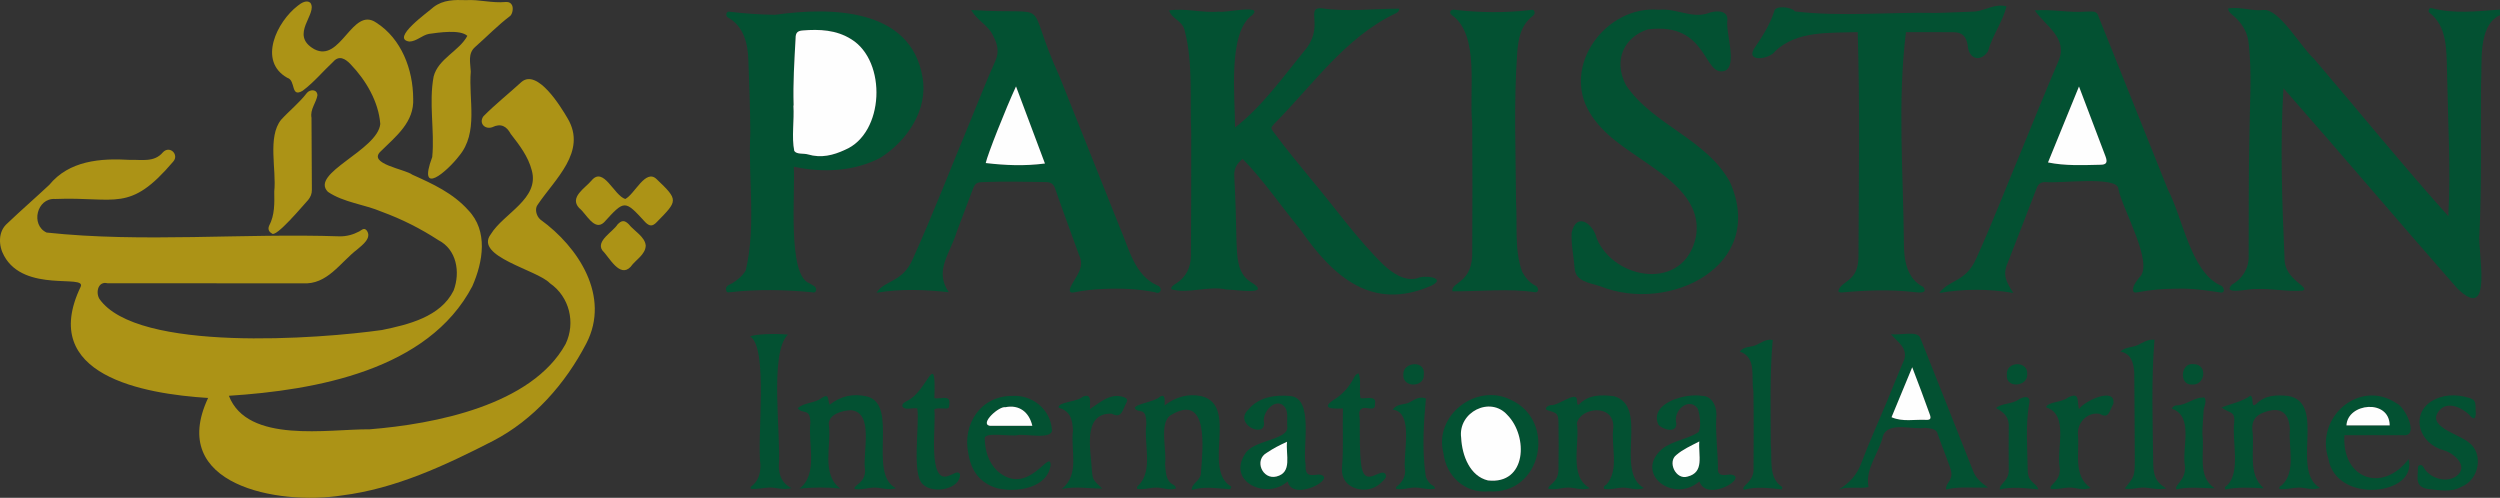 <?xml version="1.0" encoding="utf-8"?>
<!-- Generator: Adobe Illustrator 26.3.1, SVG Export Plug-In . SVG Version: 6.00 Build 0)  -->
<svg version="1.1" id="Layer_1" xmlns="http://www.w3.org/2000/svg" xmlns:xlink="http://www.w3.org/1999/xlink" x="0px" y="0px"
	 viewBox="0 0 1333.23 265.47" style="enable-background:new 0 0 1333.23 265.47;" xml:space="preserve">
<rect x="0" y="0" width="1333.23" height="265.47" fill="#333333" stroke="none"/>
<style type="text/css">
	.st0{fill:#035132;}
	.st1{fill:#AC9316;}
	.st2{fill:#FEFEFE;}
</style>
<path class="st0" d="M1333.23,8.07c-12.15,5.62-9.37,25.85-10.13,37.17c-0.19,26.46,0.43,52.91-0.84,79.35
	c-1.11,9.43,7.73,48.21-11.78,29.25c-31.14-35.4-61.56-71.41-92.72-106.78c-1.89,29.74-0.75,60.98,0.58,91.15
	c-0.03,11.1,14.23,15.12,9.66,16.79c-8.45,0.67-16.87-1.32-25.34-0.85c-2.55-0.4-18,3.55-12.41-2.36c5.41-2.95,9.11-8.64,8.94-14.97
	c0.11-21.49-0.09-42.99,0.41-64.47c0.1-16.22,1.4-32.54-0.33-48.69c-0.48-6.01-3.33-10.99-7.86-14.98
	c-1.33-1.17-2.93-2.13-3.23-4.13c6.24-1.23,12.51,1.52,18.91,0.78c8.47-0.78,20.02,19.95,27.03,26.14
	c23.89,27.94,47.01,56.46,71.56,83.83c1.35-25.61-0.26-51.59-0.7-77.33c-0.35-11.04,0.27-24.08-9.61-31.37
	c-0.48-0.8-0.03-2.65,1.3-2.28c11.95,3.18,24.37,1.7,36.54,0.77C1333.23,6.07,1333.23,7.07,1333.23,8.07z"/>
<path class="st1" d="M110.98,212.23c-34.43-2.17-90.66-12.04-67.95-59.33c3-6.78-29.97,3.43-40.84-16.45
	c-3.01-5.33-3.35-12.95,1.71-17.31c7.33-6.99,14.96-13.6,22.34-20.51c10.69-13.02,27.33-14.3,43.02-13.37
	c6.25-0.22,13.02,1.51,17.65-4.07c3.63-3.8,8.72,1.28,5.5,4.95c-23.43,27.56-30.37,18.67-62.97,19.98
	c-9.78-0.69-13.27,13.82-4.6,17.9c51.31,5.5,104.56,0.26,156.49,2.03c3.67,0,7.08-0.94,10.36-2.69c1.03-0.55,2.44-2.26,3.9-0.41
	c2.82,3.92-2.22,7.63-4.94,9.96c-9.31,7.1-16.08,19.09-29.3,18.18c-34.66-0.03-69.33-0.04-103.99-0.01
	c-4.86-1.32-6.53,4.61-4.36,8.31c20.06,28.71,117.78,21.29,150.7,16.61c14.08-2.89,31.27-7.02,38.21-21.06
	c3.69-9.76,1.62-21.9-8.12-26.86c-9.49-6.18-19.52-11.23-30.19-15.14c-9.31-3.98-20.3-4.92-28.71-10.61
	c-9.92-9.88,26.49-22.13,27.91-36.21c-0.89-11.79-7.58-23.3-15.87-31.89c-2.8-2.93-6.09-4.9-9.24-1.28
	c-5.46,5.08-10.25,10.95-16.25,15.42c-6.63,4.01-3.52-5.53-8.21-6.86c-15.86-8.91-5.53-29.96,5.59-38.46
	c1.84-1.51,4.77-3.25,6.69-1.55c4.22,5.79-11.55,17,2.07,24.72c14.22,7.55,20.23-23.06,33.11-14.12
	c13.42,8.57,19.58,24.97,19.66,40.44c0.63,12.57-9.12,20.09-17.21,28.07c-7.5,6.77,12.76,9.52,16.76,12.56
	c10.83,4.86,21.64,9.79,29.79,18.89c10.77,11.14,7.9,27.66,2.19,40.61c-23.5,44.84-83.63,55.42-129.82,58.4
	c9.93,25.71,53.05,17.69,75.08,17.88c34.51-2.79,86.44-12.74,104.52-45.54c5.35-11.21,2.15-25.1-8.47-32.42
	c-6.66-7.04-40.48-14.22-31.46-26.06c6.85-11.19,26.1-18.88,21.86-34.09c-1.92-7.44-6.64-13.54-11.24-19.45
	c-2.22-4.14-5.29-5.77-9.81-3.55c-3.97,1.38-7.3-2.15-4.76-5.79c6.38-6.47,13.58-12.15,20.28-18.3c8.52-7.34,21.06,13.2,24.74,19.54
	c10.29,17.59-6.87,32.24-16,45.8c-1.74,2.13-0.91,6.01,1.37,7.99c20.4,14.69,37.46,41.05,24.54,66.03
	c-11.19,21.54-28.09,40.8-49.82,52.05c-25.51,13.06-51.93,25.48-80.66,29.07C148.42,269.54,89.11,258.8,110.98,212.23z"/>
<path class="st0" d="M623.5,5.57c8.71-1.39,17.67,1.46,26.55,0.61c2.57,0.99,23.82-4.19,17.89,1.77
	c-13.5,9.11-9.16,44.69-9.32,60.03c13.92-10.63,25.46-26.65,36.76-40.6c11.45-13,0.47-23.22,9.18-23
	c13.81,2.13,27.97,0.19,41.63,0.24c0.02,1.37-0.82,2.05-1.96,2.53c-26.89,12.79-44.27,38.36-64.79,58.97
	c-1.86,2.11-1.86,2.13-0.02,4.62c6.3,8.55,13.13,16.69,19.83,24.93c12.83,15.19,24.32,31.63,38.56,45.56
	c4.73,4.35,11.16,8.96,18,7.17c3.44-1.95,16.19-0.34,7.55,3.93c-31.79,13.98-52.65-5-69.98-30.03
	c-10.34-12.52-19.32-25.89-30.67-37.57c-3.13,2.43-4.7,5.17-4.48,9.24c0.63,11.6,0.98,23.22,1.18,34.84
	c0.39,7.47,0.17,16.38,7,21.19c13.5,7.98-7.65,4.42-12.42,4.38c-9.57-2.17-20.59,2.59-29.46-0.15c0.15-1.69,1.56-2.32,2.79-3.12
	c5.33-3.45,7.74-8.63,7.79-14.7c0.19-21.83,0.14-43.66,0.16-65.49c-0.83-18.03,1.1-36.91-3.43-54.42
	C630.78,10.99,624.68,10.03,623.5,5.57z"/>
<path class="st0" d="M1073.67,156.23c-13.69-2.33-26.42-2.19-39.46,0.01c5.44-7.35,14.22-5.68,19.78-18.56
	c8.31-18.26,15.51-37.02,23.26-55.53c6.82-16.58,13.47-33.24,20.57-49.7c5.14-12.3-7.08-18.62-12.69-26.91
	c9.05-0.75,18.32,1.38,27.53,0.64c2.91,0.05,5.6-0.76,6.49,2.71c2.35,5.79,4.67,11.6,7,17.4c10.04,24.96,20.01,49.94,30.01,74.91
	c7.97,15.22,12.02,43.32,27.74,50.9c2.3,0.37,3.15,4.53,0.1,3.85c-7.68-1.18-15.41-2.26-23.17-2.01c-6.95,0.01-13.86,0.58-20.69,1.9
	c-0.78,0.15-1.75,0.39-2.35-0.31c-1.07-2.46,1.54-5.43,2.95-7.39c8.49-7.08-8.95-36.57-11-47.32c-0.05-7.31-32.2-2.78-38.87-3.75
	c-2.52,0-3.88,0.96-4.79,3.37c-5.03,13.22-10.2,26.38-15.33,39.57C1067.78,146.62,1069.9,150.28,1073.67,156.23z M1092.18,86.63
	c9.17,1.88,18.5,1.45,27.82,1.24c3.41,0.03,4.03-1.28,2.86-4.43c-4.8-12.78-9.12-24.03-14.15-37.32
	C1102.99,60.13,1097.6,73.34,1092.18,86.63z"/>
<path class="st0" d="M517.95,5.32c45.96,3.1,27.06-8.26,47.13,35.59c10.79,26.79,21.34,53.68,32.14,80.47
	c4.85,11.08,7.71,25.3,19.79,30.76c3.25,0.94,2.28,5.29-1.08,3.7c-9.16-1.83-18.4-2.19-27.69-1.75c-5.11,0.24-10.19,0.74-15.21,1.79
	c-2.38,0.5-2.99-0.35-2.16-2.7c2.73-5.79,7.95-10.4,4.56-17.24c-4.14-11.61-8.54-23.16-12.54-34.81c-0.75-2.78-2.27-4.05-5.24-4.04
	c-10.82-0.07-21.65-0.49-32.47-0.01c-4.58,0.1-5.09,0.41-6.63,4.45c-2.81,7.38-5.56,14.79-8.37,22.18
	c-3.47,11.57-12.13,20.59-4.2,32.12c-13.06-1.37-25.42-1.91-38.51,0.28c4.14-6.78,14.03-5.29,19.46-18.33
	c10.82-24.01,20.3-48.62,30.41-72.93c4.44-10.81,8.69-21.71,13.48-32.37c2.19-4.87,1.1-9.01-1.08-13.17
	C527.1,13.3,520.98,10.99,517.95,5.32z M557.26,87.2c-5.24-13.96-10.28-27.4-15.43-41.12c-5.62,12.14-15.28,36.61-16.15,40.87
	C536.01,88.17,546.33,88.63,557.26,87.2z"/>
<path class="st0" d="M423.3,88.9c0.98,12.86-3.6,57.61,8.27,62.15c1.49,0.99,4.32,1.71,3.56,4.04c-0.48,1.36-1.63,0.81-2.53,0.71
	c-14.31-1.3-28.92-1.62-43.16,0.03c-0.78,0.05-1.78,0.38-2.08-0.69c-0.99-2.46,1.45-3.24,3.2-4.11c2.81-1.8,5.39-3.86,7.12-6.8
	c5.65-23.46,1.22-49.2,2.46-73.41c-0.11-12.78-0.54-25.56-1.02-38.33c-0.25-9.27-2.42-18.57-11.17-23.31
	c-1.26-1.07-0.51-3.5,1.29-2.9c7.92,0.96,16.25,1.52,24.14,1.61c29.56-4.21,72.46-3.74,78.61,33.44
	c3.03,17.25-8.31,33.84-22.46,42.8C455.45,91.49,438.84,92.23,423.3,88.9z M423.24,56.27c-0.04,0-0.09,0-0.13,0
	c0.53,7.76-1.05,16.91,0.47,24.24c1.39,1.98,4.89,1.12,7.34,1.85c6.99,2.08,13.49,0.46,19.67-2.44c21.05-8.8,22.53-47.26,3.35-59.02
	c-7.99-4.99-16.87-5.38-25.87-4.66c-2.89,0.23-3.79,1.29-3.79,4.21C423.64,32.4,422.85,44.29,423.24,56.27z"/>
<path class="st0" d="M884.62,5.21c9.16-0.94,17.43,4.73,26.11,1.91c3.59-1.51,10.66-2.11,10.5,3.46
	c-1.15,6.79,5.58,24.29-1.44,27.21c-11.66,3.54-8.57-26.19-40.96-22.14c-12.13,3.83-18.93,15.88-11.7,29.82
	c14.34,21.24,42.98,28.67,55.49,51.74c19.72,44.67-32.62,70.18-69.25,55.43c-5.52-1.82-13.35-2.42-13.66-9.83
	c-0.46-6.25-1.92-12.42-1.56-18.76c2.59-11.29,11.52-4.74,13.37,3.11c9.25,22.3,46.85,28.58,52.93-1.06
	c3.11-18.25-12.86-29.92-26.07-39.06C867.22,79.24,854.9,72.02,847.74,60C832.58,34.76,856.8,2.72,884.62,5.21z"/>
<path class="st0" d="M990.71,17.13c-15.17,0.52-32.31-0.88-44.04,10.15c-2.61,4.19-15.61,6.23-11.31-1.23
	c4.28-6.23,8.47-12.71,10.8-19.95c0.43-3.53,9.33-2.37,11.09-0.01c24.38,2.95,50.37,0.28,75.25,0.81
	c6.94-0.12,13.89-0.54,20.84-0.75c5.83-0.68,10.41-4.36,16.73-2.76c-2.16,8.47-7.59,15.54-9.91,24c-3.92,5.89-10.36,4.38-10.84-3.48
	c-0.84-4.66-2.94-6.68-7.54-6.73c-8.32-0.09-16.65-0.03-25.36-0.03c-4.55,37.19-1.43,74.93-1.09,112.3
	c-0.06,8.96,1.45,19.19,10.37,23.59c2.58,3.63-2.46,3-4.66,2.76c-12.88-1.54-25.91-1.01-38.72,0.16c-0.76-0.09-1.73,0.26-1.94-0.93
	c1.75-5.68,10.61-4.46,10.74-18.14C991.23,97.02,991.94,56.83,990.71,17.13z"/>
<path class="st0" d="M776.08,5.25c13.15,1.54,26.59,1.66,39.69,0.14c0.8-0.22,2.06-0.53,2.52,0.81c0.31,0.9-0.04,1.64-0.75,2.18
	c-6.59,5.01-7.87,12.31-8.42,19.85c-1.92,26.42-0.77,52.89-0.64,79.33c0.79,12.32-0.97,25.57,3.24,37.33
	c1.62,2.91,3.62,5.57,6.66,7.23c1.74,0.42,2.89,3.43,0.58,3.78c-14.52-2.26-30.38-0.36-44.42-0.58c-0.87-5.15,11.23-3.95,10.6-21.77
	c0.1-22.66,0.14-45.32-0.01-67.99c-1.87-16.8,4.22-46.83-10.83-57.48C772.18,6.62,774.06,4.56,776.08,5.25z"/>
<path class="st1" d="M248.64,0.07c6.74-0.43,13.76,1.67,20.9,1c1.65-0.15,2.99,0.37,3.63,1.97c0.65,1.63,0.05,4.6-1.18,5.53
	c-6.62,4.99-12.35,10.99-18.57,16.44c-4.09,3.54-2.54,8.62-2.36,13.18c-1.28,14.96,4.27,32.51-6.28,45.02
	c-6.39,8.32-22.33,22.04-14.27,0.51c1.34-14.03-1.91-28.8,0.74-42.89c2.39-9.49,13.76-13.7,17.98-21.71
	c-3.79-3.51-15.26-1.78-20.47-1.05c-3.77,0.73-6.52,3.97-10.44,4.09c-10.36-1.48,10.24-15.88,12.92-18.41
	C236.4-0.13,242.27-0.14,248.64,0.07z"/>
<path class="st0" d="M1060.22,259.98c-7.77,0.36-15.19-0.72-22.42,1.06c-0.28-4.31,4.84-4.62,2.07-11.95
	c-2.05-5.87-4.42-11.62-6.46-17.49c-0.69-3.2-4.01-3.01-6.72-3.47c-6.69,1.28-19.61-3.58-22.5,4.33
	c-2.13,9.21-9.71,17.55-7.71,27.31c-5.29,1-10.64-0.56-15.74,1.25c5.49-3.43,9.46-7.63,11.79-13.83c4.21-11.2,9.19-22.12,13.8-33.17
	c3.09-7.42,5.99-14.93,9.22-22.29c1.74-6.32-3.3-8.99-7.16-13.54c4.75,0.79,14.13-2.03,15.66,1.96
	c9.53,23.76,18.87,47.59,28.33,71.37C1053.83,255.15,1056.72,257.59,1060.22,259.98z M1008.74,222.5c5.9,2.6,12.3,1.09,18.48,1.41
	c2.19,0.07,2.72-0.64,1.99-2.71c-3.09-8.73-6.08-16.52-9.44-25.35C1015.91,205.18,1012.34,213.8,1008.74,222.5z"/>
<path class="st0" d="M448.08,260.53c-7.36-0.72-14.45-0.74-21.75,0.07c10.23-7.75,4.45-23.94,5.84-35.13
	c-0.06-8.16-4.03-4.29-6.77-7.73c3.17-3.16,9.15-2.57,12.85-5.56c4.18-2.64,2.99,1.03,4.22,3.65c5.96-4.72,12.62-6.11,19.94-4.38
	c17.22,4.43,0.09,41.35,15.4,48.88c-4.33,1.33-7.81-0.31-11.34-0.31c-3.6,0-7.1,1.4-10.64,0.74c-1.11-1.95,5.89-3.09,5.5-10.21
	c-1.46-8.77,5.04-30.56-7.46-31.79c-4.5,0.12-11.73,2.01-11.91,7.27C443.65,237.21,437.68,252.8,448.08,260.53z"/>
<path class="st0" d="M656.06,260.91c-6.83-0.41-13.67-1.74-20.52,0.41c-0.19-3.95,5.16-4.74,4.95-9.75
	c0.92-12.07,4.38-42.9-16.47-29.96c-5.92,4.34-1.66,18.74-2.7,25.83c0.4,3.72,0.18,8.52,3.81,10.73c0.85,0.44,1.81,0.85,2,2.31
	c-3.53,1.24-7-0.47-10.48-0.47c-3.44,0-6.79,1.32-10.2,0.65c-0.34-0.87,0.11-1.34,0.63-1.75c8.13-8,2.79-22.19,4.25-32.57
	c0.08-10.3-4.32-5.21-6.2-8.8c0.95-2.34,10.4-3.1,13.6-6.08c3.06-1.58,2.27,2.59,2.35,4.72c6.04-4.52,12.46-6.43,19.67-4.91
	c20.04,5.11,0.11,39.11,15.91,48.26C656.47,260,656.27,260.46,656.06,260.91z"/>
<path class="st0" d="M847.85,260.34c-4.42,1.31-7.9-0.31-11.45-0.32c-3.6-0.02-7.11,1.5-10.69,0.63c-0.48-2.2,5.69-2.97,5.41-10.86
	c0.13-7.99,0.13-15.99,0.02-23.99c-0.07-5.09-0.56-5.55-5.65-6.93c-2.7-0.84,0.31-2.92,1.86-2.85c3.54,0.45,13.33-7.72,13.62-2.82
	c0.12,1.05-0.11,3.25,1.08,2.51c5.25-5.41,11.93-5.22,18.58-4.43c19.16,5.29,0.13,40.04,16.05,48.98
	c-4.09,1.58-7.53-0.24-10.97-0.22c-3.44,0.01-6.79,1.31-10.21,0.66c-0.75-1.47,0.61-1.78,1.23-2.34c7.09-8.02,2.22-20.53,3.65-30.36
	c0.46-13.02-17.47-10.78-19.45-2.35C842.65,236.45,836.4,254.16,847.85,260.34z"/>
<path class="st1" d="M169.29,50.78c-0.65,4.06-4.02,7.5-3.17,12.03c0.08,12.8,0.09,25.61,0.2,38.41c0.02,2.11-0.64,3.71-1.95,5.38
	c-2.38,2.48-17.4,20.67-19.43,17.86c-1.69-0.93-2.13-2.41-1.42-4.05c3.05-5.78,2.84-12.02,2.74-18.29
	c1.27-11.55-3.72-29.11,3.67-38.27c4.47-4.89,9.72-9.02,13.77-14.33C165.32,47.6,169.12,47.45,169.29,50.78z"/>
<path class="st0" d="M1207.3,260.44c-7-0.47-13.83-0.74-20.5,0.56c-0.72-1.49,0.29-1.63,0.86-2.11c7.5-7.24,2.5-23.76,3.84-33.73
	c0.58-5.98-2.45-4.62-6.75-7.84c5.44-2.21,11.02-3.06,15.42-6.35c2.12,1.19-0.15,6.9,2.99,4.54c4.86-4.96,11.02-4.99,17.22-4.34
	c20.52,3.77,0.93,40.11,16.88,49.04c-4.45,1.41-7.91-0.26-11.38-0.19c-3.43,0.07-6.8,1.19-10.18,0.77
	c-0.54-1.34,0.46-1.46,1.07-1.91c7.98-7.32,3.5-20.32,4.41-30.01c-0.46-9.61-5.83-12.27-14.52-8.69c-3.85,1.59-5.79,4.23-5.53,8.9
	C1202.7,239.47,1198.24,252.69,1207.3,260.44z"/>
<path class="st0" d="M793.94,262.03c-12.79,1.27-22.74-8.29-24.17-20.36c-5.24-20.17,17.55-37.66,35.89-28.47
	C830.46,224.53,822.22,264.04,793.94,262.03z M779.22,233.41c0.47,9.69,4.75,20.54,14.3,22.81c20.68,2.27,21.53-23.5,10.39-34.86
	C794.73,210.97,777.42,219.85,779.22,233.41z"/>
<path class="st0" d="M686.73,256.71c-11.14,10.09-32.68,0.28-22.66-14.79c4.18-7.17,22.1-7.16,22.49-13.81
	c-0.63-4.26,1.36-9.72-2.98-12.44c-4.94-2.53-10.68,5.15-9.48,9.79c0.65,8.56-16.59,0.7-8.28-7.15c5.37-6.49,14.28-7.92,22.23-7.12
	c12.83,1.1,6.44,27.3,8.22,36.61c-0.29,6.18,2.09,5.83,7.16,5.24C714.27,254.58,689.15,268.15,686.73,256.71z M686.36,235.59
	c-4.39,2.04-7.02,3.37-10.73,5.82c-7.02,3.89-2.43,14.55,5.05,12.72C689.37,251.96,685.59,242.59,686.36,235.59z"/>
<path class="st0" d="M906.26,256.73c-13.74,11.91-34.98-3.96-19.96-17.24c5.58-4.5,13.85-5.25,19.49-9.06
	c1.59-2.29,0.75-9.71-0.41-12.52c-4.53-6.46-13.46,0.89-11.39,8.11c0.07,5.2-7.46,3.09-9.61,0.4c-5-11.47,14.63-16.89,23.26-15.31
	c5.91,0.02,8.38,6.71,7.59,12.23c-0.35,8.79,0.87,17.53,0.94,26.31c-0.41,4.5,3.19,3.79,6.36,3.4
	C933.83,253.85,910.37,268.42,906.26,256.73z M906.23,235.41c-4.73,2.47-8.83,4.26-12.22,7.2c-4.88,3.67-0.35,13.41,5.86,11.57
	C909.18,251.91,905.6,242.88,906.23,235.41z"/>
<path class="st0" d="M1250.27,232.08c-1.54,23.36,20.41,31.08,34.19,12.76c5.14,19.3-38.63,24.35-42.75-0.22
	c-7.3-22.02,16.62-42.94,36.47-29.46c4.12,1.64,11.6,16.47,4.5,16.95C1271.68,232.03,1261.41,232.09,1250.27,232.08z
	 M1274.41,226.86c-0.16-14.28-22.5-11.97-23.06,0C1258.93,226.86,1266.48,226.86,1274.41,226.86z"/>
<path class="st0" d="M542.49,232.08c-3.22,0.77-17.36-1.84-17.37,1.61c0.21,6.66,1.86,12.76,6.83,17.54
	c16.48,14.25,28.12-12.36,28.35-3.22c-1.68,12.34-18.14,14.81-28.42,12.38c-9.44-2.76-14.08-9.51-15.48-18.63
	c-3.23-15.24,6.34-30.76,23.59-30.63c10.35-0.61,19.94,6.92,20.93,17.5C562.34,235.03,546.49,231.05,542.49,232.08z M550.53,227.07
	c-1.7-7.36-7.08-11.4-14.34-9.91c-3.36-0.75-13.89,8.81-8.37,9.92C535.12,227.05,542.42,227.07,550.53,227.07z"/>
<path class="st0" d="M420.21,178.45c-10.11,9.46-3.55,54.22-4.88,70.06c0.11,4.71,1.35,9.07,6.77,11.79
	c-4.55,1.22-8.03-0.38-11.57-0.3c-3.41,0.08-6.78,1.06-10.25,0.68c0.08-0.54,0.01-1,0.19-1.13c4.04-2.92,5.12-6.95,5.06-11.75
	c-1.96-14.05,4.36-62.5-5.49-68.36C402.37,178.22,413.32,177.72,420.21,178.45z"/>
<path class="st0" d="M1155.33,260.41c-4.92,1.04-8.44-0.31-12.02-0.4c-3.36-0.09-6.66,1.3-10.23,0.51c5.2-6.42,5.37-6.42,5.38-15.4
	c0.02-15.46-0.21-30.91-0.27-46.37c-0.38-5.14-1.43-10.02-7.36-11.29c2.87-2.6,6.41-2.08,9.2-3.43c2.77-1.34,5.35-3.2,8.93-2.87
	c-1.77,22.05-0.93,44.39-0.65,66.58C1148.43,252.64,1149.3,257.28,1155.33,260.41z"/>
<path class="st0" d="M1319.62,223.03c-1.42,0.17-2-1.04-2.75-1.82c-3.84-3.67-10.82-7.12-15.34-3.05
	c-9.03,9.18,9.93,13.22,15.12,17.85c7.79,5.66,5.79,19.73-4.11,23.64c-5.35,2.98-11.38,1.77-17.33,1.17
	c-7.27-0.98-5.92-5.48-5.74-10.78c0.01-0.84-0.05-1.74,0.98-2c0.95-0.24,1.67,0.42,2.01,1.12c3.08,5.85,11.88,8.54,17.32,4.9
	c7.18-5.04-0.87-12.43-6.67-13.96c-12.74-3.51-17.7-18.28-6.93-25.79c6.32-4.07,13.39-4.28,20.48-2.15c2.97,0.89,3.49,1.86,3.56,5.1
	C1320.01,219.13,1320.86,221.5,1319.62,223.03z"/>
<path class="st0" d="M950.2,260.99c-6.84-0.77-13.68-1.6-20.22,0.21c-1.84-2.21,5.76-3.91,5.17-11.71
	c0.05-13.64,0.16-27.28-0.07-40.92c-1.41-7.47,2.04-17.85-7.29-21.12c2.4-2.86,5.83-2.21,8.53-3.36c2.78-1.18,5.25-3.4,9.06-2.84
	c-1.66,18.64-1.05,37.13-1.04,55.81c0.87,7.79-1.55,17.86,6.18,22.7C950.41,260.18,950.3,260.58,950.2,260.99z"/>
<path class="st1" d="M333.44,106.13c5.08-2.57,10.78-16.26,16.66-10.66c11.95,11.34,11.34,11.55,0.1,23.02
	c-2.18,2.27-3.71,2.28-5.96,0.13c-11.1-12.1-11.1-12.14-22.14-0.01c-5.17,4.88-9.55-4.85-13.24-7.67
	c-5.37-5.76,3.21-10.59,6.63-14.7C321.89,88.56,327.3,104.1,333.44,106.13z"/>
<path class="st0" d="M1091.21,217.26c0.49-3,8.55-2.61,11.55-5.22c6.65-3.35,4.76,1.86,5.94,6.14c2.6-4.22,19.83-12.34,18.33-2.75
	c-2.14,3.63-2.34,8.24-7.19,5.28c-6.51-1.18-12.17,4.56-11.69,11.04c0.94,9.62-2.77,21.97,6.72,28.43
	c-4.18,1.64-7.63-0.2-11.07-0.17c-3.44,0.03-6.79,1.2-10.18,0.73c-0.97-2.46,5.55-3.93,4.79-11.29
	C1096.5,239.63,1103.57,221.05,1091.21,217.26z"/>
<path class="st0" d="M587.83,260.58c-7.19-0.08-14.26-1.29-21.58,0.16c9.81-7.85,4.55-20.59,5.97-31.18
	c-0.34-5.56-1.05-10.21-7.68-12.13c-0.73-3.08,10.08-3.07,12.77-5.81c5.26-2.29,3.81,3.19,3.96,6.55c5.58-3.7,11.01-8.81,18.08-6.37
	c1.53,0.57,2.22,1.34,1.37,2.96c-2.23,3.91-2.38,8.72-7.93,5.83c-15.98-0.38-10.89,20.18-10.49,30.43
	C582.83,255.54,582.47,255.62,587.83,260.58z"/>
<path class="st0" d="M489.21,217.8c-2.84-0.53-6.48,1.21-7.94-0.99c-0.43-1.77,1.48-2.37,2.65-3.1
	c10.78-5.11,15.34-28.72,14.37-1.37c2.78,0.68,7.99-1.81,8.03,2.17c-0.06,3.35-0.09,3.51-3.25,3.31c-1.74,0.11-3.26-0.46-4.84,0.58
	c1.31,6.6-4.28,41.38,8.37,35.03c1.78-0.38,3.93-2.69,5.37-0.64c0.44,8-14.3,10.94-19.77,5.52
	C486.06,253.22,490.46,227.31,489.21,217.8z"/>
<path class="st0" d="M716.17,217.8c-7.08,0.44-12.04-0.28-3.6-5.4c4.2-2.85,7.27-6.68,9.6-11.16c0.66-1.11,0.9-1.73,2.37-2.14
	c1.58,4.24,0.05,8.75,1.02,13.24c2.83,0.5,8.51-1.67,7.75,2.8c0.03,1.69-0.12,2.87-2.38,2.72c-1.76-0.12-3.99-0.85-5.25,0.42
	c-1.44,1.45-0.52,3.8-0.54,5.74c0.05,8.28-0.2,16.61,0.89,24.83c2.17,11.66,10.36,0.09,12.86,4.07c1.03,1.86-1.11,3.24-2.37,4.5
	c-4.31,4.27-11.33,4.86-16.45,1.63c-3.76-2.38-4.71-6.48-4.37-9.96C716.56,238.51,715.85,228.44,716.17,217.8z"/>
<path class="st0" d="M765.3,260.57c-3.75,0.84-7.26-0.59-10.83-0.57c-3.37,0.02-6.69,1.51-10.06,0.59c-0.09-1.09,0.63-1.21,1.1-1.64
	c2.27-2.07,3.84-4.52,3.85-7.74c-1.53-8.71,5.11-31.29-6.69-32.8c2.5-3.27,6.02-2.46,8.65-3.67c2.74-1.27,5.22-3.71,9.11-2.24
	c-1.25,13.48-2.09,27.38-0.18,40.9c0.26,1.84,1.31,3.31,2.59,4.67C763.58,258.87,765.03,258.98,765.3,260.57z"/>
<path class="st0" d="M1087,261c-7.02-0.66-13.83-1.6-20.53,0.04c-0.3-3.31,5.33-4.42,4.77-11.3c-0.04-7.15-0.07-14.3,0.01-21.45
	c0.42-5.53-2.2-8.22-6.8-10.69c3.39-2.77,8.65-1.91,12.29-4.7c3.22-1.8,6.48-1.87,5.31,2.83c-1.89,11.56-0.85,23.17-0.7,34.76
	C1081.23,257.6,1086.23,257.44,1087,261z"/>
<path class="st0" d="M1181.12,260.43c-7.03-0.11-13.84-0.99-20.37,0.54c-1.83-1.93,5.38-4.89,4.43-12.64
	c-1.69-9.61,4.94-26.35-7.02-30.42c0.73-1.18,1.61-1.73,2.58-1.73c5.35-0.01,9.46-4.61,14.94-4.15c1.33,2.51-0.41,4.61-0.5,6.84
	c-0.18,4.27-0.72,8.62-0.66,12.81C1175.83,241.27,1171.51,254.21,1181.12,260.43z"/>
<path class="st1" d="M344.36,130.96c-0.17,4.97-5.4,7.54-8.04,11.32c-5.83,6.16-11.38-5.1-15.14-8.82
	c-3.39-5.03,5.68-9.8,8.14-13.75c2.21-2.31,3.69-2.34,5.9-0.22C338.01,123.1,344.02,126.23,344.36,130.96z"/>
<path class="st0" d="M759.3,199.88c0.44,6.83-11.77,7.2-10.9-0.49C748.35,193.03,760.4,191.82,759.3,199.88z"/>
<path class="st0" d="M1168.81,205.07c-6.81,0.33-6-12,1.12-10.87C1177.47,194.24,1176.2,205.75,1168.81,205.07z"/>
<path class="st0" d="M1081.11,199.56c0.39,6.67-11.49,7.79-10.88,0.37C1069.61,192.58,1081.64,192.17,1081.11,199.56z"/>
<path class="st2" d="M1092.18,86.63c5.42-13.29,10.81-26.49,16.53-40.52c5.02,13.29,9.35,24.55,14.15,37.32
	c1.17,3.16,0.55,4.46-2.86,4.43C1110.68,88.07,1101.35,88.51,1092.18,86.63z"/>
<path class="st2" d="M557.26,87.2c-10.93,1.43-21.25,0.97-31.58-0.25c0.87-4.26,10.53-28.73,16.15-40.87
	C546.98,59.8,552.02,73.24,557.26,87.2z"/>
<path class="st2" d="M423.24,56.27c-0.39-11.99,0.4-23.87,1.04-35.82c0-2.91,0.9-3.97,3.79-4.21c9.01-0.72,17.88-0.34,25.87,4.66
	c19.18,11.75,17.7,50.23-3.35,59.02c-6.18,2.89-12.69,4.51-19.67,2.44c-2.44-0.73-5.95,0.13-7.34-1.85
	c-1.52-7.35,0.06-16.48-0.47-24.24C423.15,56.27,423.19,56.27,423.24,56.27z"/>
<path class="st2" d="M1008.74,222.5c3.6-8.7,7.17-17.32,11.03-26.65c3.36,8.83,6.35,16.63,9.44,25.35c0.72,2.07,0.19,2.78-1.99,2.71
	C1021.04,223.59,1014.63,225.1,1008.74,222.5z"/>
<path class="st2" d="M779.22,233.41c-1.8-13.56,15.51-22.45,24.69-12.05c11.14,11.35,10.3,37.14-10.39,34.86
	C783.97,253.96,779.7,243.1,779.22,233.41z"/>
<path class="st2" d="M686.36,235.59c-0.77,7,3.01,16.38-5.67,18.54c-7.48,1.83-12.07-8.83-5.05-12.72
	C679.34,238.95,681.96,237.63,686.36,235.59z"/>
<path class="st2" d="M906.23,235.41c-0.62,7.47,2.95,16.51-6.36,18.77c-6.21,1.84-10.74-7.9-5.86-11.57
	C897.4,239.67,901.5,237.88,906.23,235.41z"/>
<path class="st2" d="M1274.41,226.86c-7.93,0-15.48,0-23.06,0C1251.91,214.89,1274.25,212.58,1274.41,226.86z"/>
<path class="st2" d="M550.53,227.07c-8.12,0-15.41-0.01-22.71,0.01c-5.53-1.1,5.01-10.66,8.37-9.92
	C543.45,215.67,548.83,219.7,550.53,227.07z"/>
</svg>
